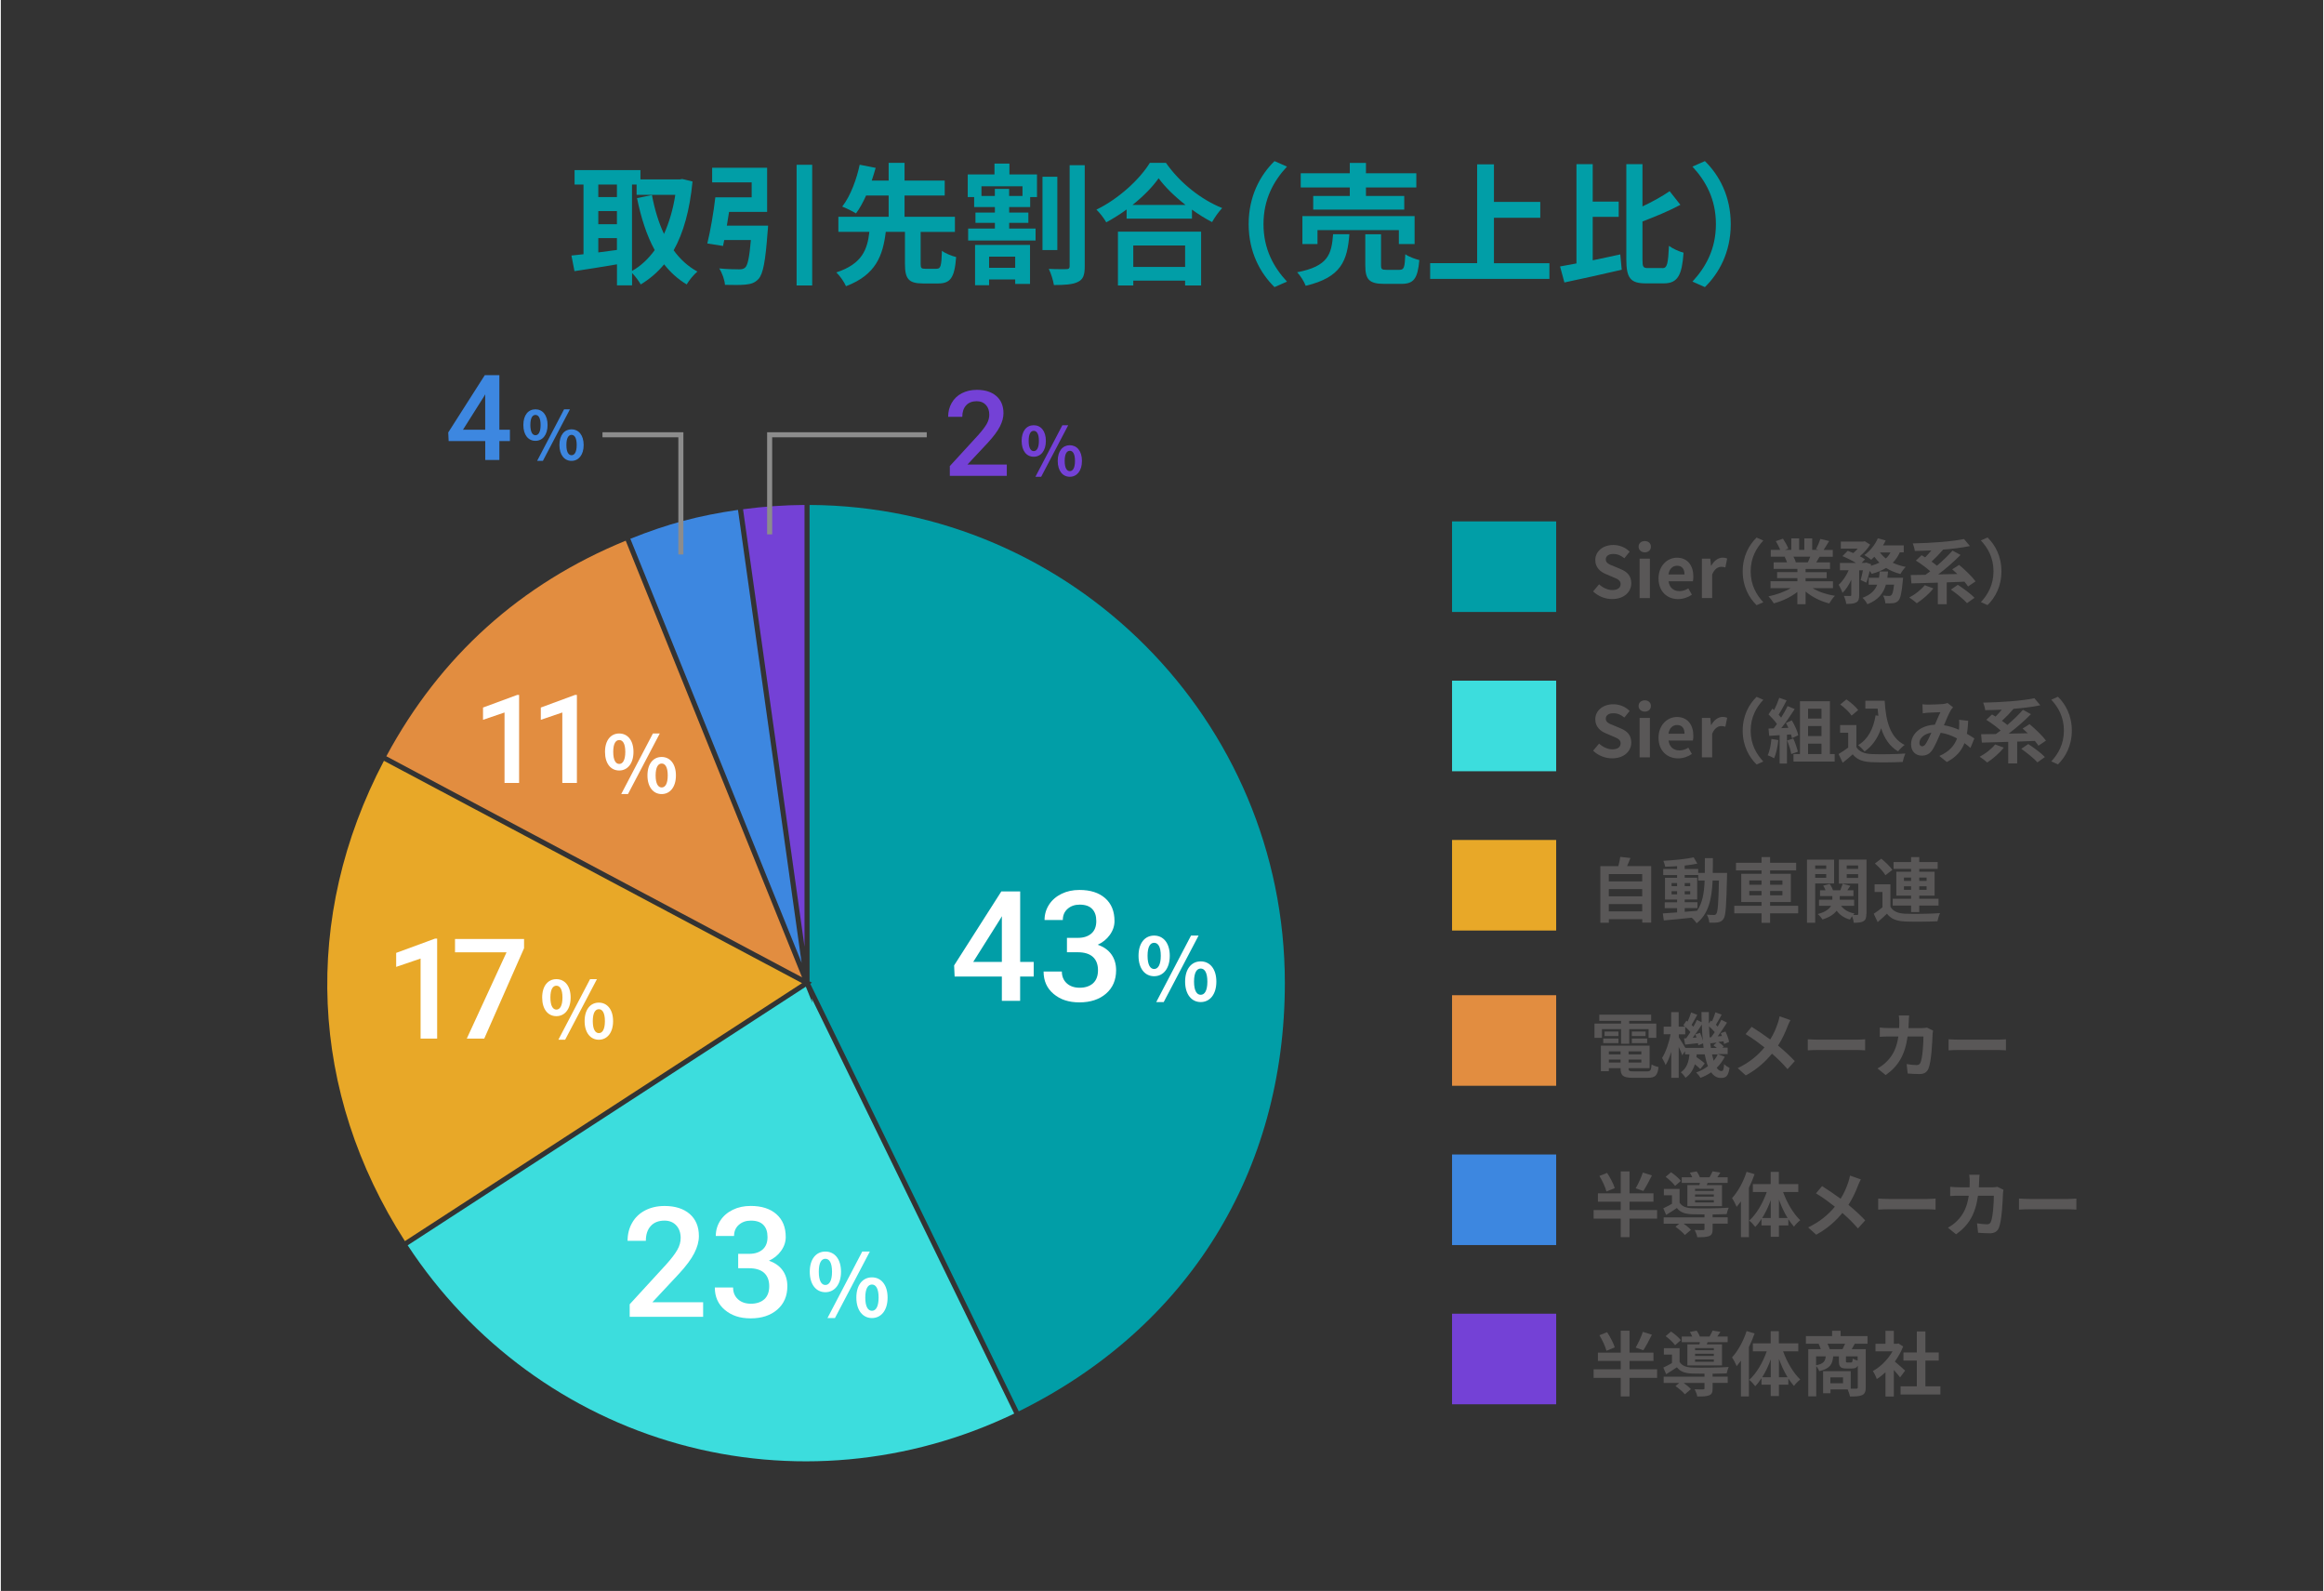 <?xml version="1.0" encoding="UTF-8"?><svg id="_イヤー_6" xmlns="http://www.w3.org/2000/svg" viewBox="0 0 460.14 315.13" width="460.47" height="315.13"><rect x="0" y="0" width="460.14" height="315.13" fill="#333333" stroke="none"/><defs><style>.cls-1{fill:#019ea7;}.cls-2{fill:#e8a828;}.cls-3{fill:#fff;}.cls-4{fill:#7441d6;}.cls-5{fill:#e28d40;}.cls-6{fill:#3d87e0;}.cls-7{fill:#3cdddd;}.cls-8{fill:#595757;}.cls-9{fill:none;stroke:#8c8c8c;stroke-miterlimit:10;}</style></defs><g><path class="cls-4" d="M147.06,100.87l12.18,86.67V100.02c-3.92,.02-8.3,.33-12.18,.85Z"/><path class="cls-6" d="M154.7,162.44l-8.64-61.44c-7.88,1.14-13.94,2.76-21.33,5.72l33.94,84-3.97-28.28Z"/><path class="cls-5" d="M123.81,107.1c-20.82,8.53-36.77,22.89-47.43,42.7l28.81,15.32,53.57,28.48-7.48-18.52-27.47-67.98Z"/><path class="cls-2" d="M75.91,150.69c-16.31,31.03-14.8,65.66,4.15,95.15l11.26-7.31,67.43-43.79-65.44-34.79-17.4-9.25Z"/><path class="cls-7" d="M160.8,198.65l-1.3-3.21-78.89,51.23c12.67,19.3,31.76,33.27,53.79,39.38,22.04,6.11,45.59,3.96,66.39-6.05l-18.48-37.88-21.64-44.37,.13,.91Z"/><path class="cls-1" d="M160.38,194.87l15.66,32.1,25.65,52.59c33.51-16.54,52.72-47.44,52.72-84.87,0-52.04-42.2-94.4-94.17-94.67v94.37l.48,.26-.34,.22Z"/></g><g><path class="cls-1" d="M137.05,35.96c-.55,5.67-1.79,10.14-3.74,13.62,1.27,1.74,2.83,3.2,4.71,4.21-.7,.57-1.66,1.74-2.13,2.55-1.77-1.07-3.22-2.39-4.47-3.98-1.33,1.61-2.86,2.91-4.63,3.98-.39-.68-1.09-1.64-1.72-2.26v2.44h-2.99v-4.16c-2.99,.52-6.03,.99-8.42,1.35l-.6-3.09c.7-.08,1.51-.16,2.39-.26v-13.81h-1.77v-2.86h13.05v1.85h7.77l.52-.08,2.03,.49Zm-18.67,.6v2.47h3.69v-2.47h-3.69Zm0,7.85h3.69v-2.6h-3.69v2.6Zm0,5.59c1.2-.16,2.44-.34,3.69-.49v-2.34h-3.69v2.83Zm6.68,3.67c1.72-.96,3.22-2.37,4.5-4.13-1.59-2.89-2.7-6.37-3.51-10.3l2.96-.6c.52,2.78,1.3,5.41,2.39,7.7,1.01-2.24,1.79-4.84,2.24-7.75h-7.67v-2.03h-.91v17.11Z"/><path class="cls-1" d="M152.02,44.7s-.03,.86-.1,1.27c-.42,5.75-.88,8.27-1.79,9.28-.73,.78-1.46,1.01-2.57,1.12-.91,.1-2.5,.1-4.08,.05-.08-.99-.55-2.34-1.14-3.25,1.56,.16,3.22,.18,3.93,.18,.52,0,.83-.05,1.17-.31,.55-.44,.88-2.08,1.17-5.49h-5.28c-.08,.42-.16,.81-.23,1.17l-3.12-.49c.6-2.44,1.25-6.16,1.59-9.15h7.2v-2.96h-7.83v-2.89h10.89v8.74h-7.54c-.13,.91-.29,1.85-.44,2.73h8.19Zm8.74-12.06v23.9h-3.09v-23.9h3.09Z"/><path class="cls-1" d="M185.43,53.23c.78,0,.94-.49,1.04-3.56,.62,.52,1.98,1.04,2.81,1.25-.31,4.11-1.14,5.23-3.56,5.23h-2.99c-2.91,0-3.59-.96-3.59-3.9v-6.32h-3.8c-.57,4.63-1.9,8.5-7.88,10.76-.36-.83-1.22-2.08-1.92-2.73,5.17-1.69,6.16-4.6,6.55-8.03h-6.14v-2.99h9.96v-4.21h-4.47c-.6,1.33-1.27,2.57-2,3.54-.7-.44-2-1.07-2.73-1.35,1.69-2.13,2.91-5.64,3.46-8.29l3.17,.62c-.23,.81-.49,1.64-.78,2.52h3.35v-3.51h3.15v3.51h7.96v2.96h-7.96v4.21h9.98v2.99h-6.79v6.32c0,.86,.13,.99,.94,.99h2.24Z"/><path class="cls-1" d="M199.84,34.56h5.46v4.47h-1.35v1.98h-4.16v1.09h3.8v2.05h-3.8v1.12h5.23v2.37h-13.36v-2.37h5.3v-1.12h-3.85v-2.05h3.85v-1.09h-4.11v-1.98h-1.27v-4.47h5.3v-2.16h2.96v2.16Zm-6.81,13.96h10.89v7.72h-2.94v-.88h-5.17v1.14h-2.78v-7.98Zm9.41-11.62h-8.14v1.92h2.65v-1.4h2.83v1.4h2.65v-1.92Zm-6.63,13.94v2.21h5.17v-2.21h-5.17Zm13.52-1.3h-2.94v-14.53h2.94v14.53Zm5.43-16.82v20.05c0,1.72-.31,2.57-1.35,3.07-1.01,.52-2.63,.62-4.76,.62-.13-.88-.57-2.31-1.01-3.2,1.51,.08,2.99,.05,3.51,.05,.44,0,.62-.16,.62-.57v-20.02h2.99Z"/><path class="cls-1" d="M230.86,32.27c2.78,3.98,6.99,7.28,11.13,8.94-.75,.81-1.46,1.82-2,2.78-1.33-.68-2.68-1.53-3.98-2.47v1.79h-12.95v-1.82c-1.27,.94-2.65,1.79-4.03,2.55-.42-.75-1.27-1.87-1.95-2.52,4.47-2.16,8.63-6.08,10.58-9.26h3.2Zm-9.52,13.62h16.48v10.66h-3.17v-.96h-10.27v.96h-3.04v-10.66Zm13.39-5.3c-2.16-1.69-4.08-3.56-5.33-5.28-1.22,1.74-3.04,3.59-5.17,5.28h10.5Zm-10.35,8.04v4.24h10.27v-4.24h-10.27Z"/><path class="cls-1" d="M247.24,44.39c0-5.56,2.31-9.72,5.12-12.48l2.47,1.09c-2.6,2.81-4.65,6.4-4.65,11.39s2.05,8.58,4.65,11.39l-2.47,1.09c-2.81-2.76-5.12-6.92-5.12-12.48Z"/><path class="cls-1" d="M267.2,46.39c-.42,5.23-1.56,8.53-8.66,10.22-.29-.81-1.07-2.03-1.69-2.68,6.16-1.2,6.81-3.54,7.12-7.54h3.22Zm.08-9.26h-9.72v-2.81h9.72v-2.05h3.2v2.05h9.98v2.81h-9.98v1.69h7.59v2.7h-18.04v-2.7h7.25v-1.69Zm9.72,11.21v-2.76h-16.12v2.76h-2.99v-5.54h22.23v5.54h-3.12Zm.16,5.1c.86,0,1.01-.44,1.12-3.09,.62,.49,1.95,.96,2.78,1.17-.34,3.74-1.14,4.71-3.59,4.71h-3.35c-3.02,0-3.77-.88-3.77-3.67v-6.16h3.12v6.11c0,.83,.16,.94,1.09,.94h2.6Z"/><path class="cls-1" d="M306.83,52.13v3.12h-23.63v-3.12h9.31v-19.58h3.33v7.44h9.18v3.15h-9.18v9h11Z"/><path class="cls-1" d="M315.41,51.56c1.79-.36,3.67-.78,5.46-1.17l.29,3.04c-3.93,.91-8.16,1.85-11.36,2.52l-.86-3.17c.96-.16,2.05-.36,3.25-.6v-19.66h3.22v7.41h5.15v3.02h-5.15v8.61Zm13.81,1.56c.96,0,1.12-.88,1.3-4.42,.73,.55,2.03,1.14,2.89,1.35-.31,4.39-1.12,6.08-3.9,6.08h-3.59c-3.02,0-3.85-1.04-3.85-4.73v-18.88h3.2v8.37c2-.94,3.95-2.03,5.38-3.02l2.13,2.7c-2.26,1.22-4.99,2.34-7.51,3.3v7.54c0,1.48,.13,1.69,1.12,1.69h2.83Z"/><path class="cls-1" d="M342.76,44.39c0,5.56-2.31,9.72-5.12,12.48l-2.47-1.09c2.6-2.81,4.65-6.4,4.65-11.39s-2.05-8.58-4.65-11.39l2.47-1.09c2.81,2.76,5.12,6.92,5.12,12.48Z"/></g><g><path class="cls-3" d="M201.96,190.53h2.69v2.9h-2.69v4.82h-3.62v-4.82h-9.36l-.1-2.2,9.35-14.65h3.74v13.95Zm-9.29,0h5.67v-9.05l-.27,.48-5.4,8.57Z"/><path class="cls-3" d="M211.24,185.77h2.2c1.11,0,1.99-.3,2.64-.86,.65-.57,.97-1.38,.97-2.46s-.27-1.83-.81-2.4c-.54-.57-1.37-.86-2.48-.86-.97,0-1.77,.28-2.4,.84s-.94,1.29-.94,2.2h-3.62c0-1.11,.3-2.12,.89-3.04,.59-.91,1.41-1.62,2.47-2.14s2.24-.77,3.55-.77c2.16,0,3.86,.54,5.1,1.63,1.24,1.09,1.85,2.6,1.85,4.53,0,.97-.31,1.89-.93,2.75-.62,.86-1.42,1.5-2.4,1.94,1.19,.41,2.1,1.05,2.72,1.92,.62,.87,.93,1.92,.93,3.13,0,1.94-.67,3.49-2,4.64-1.33,1.15-3.09,1.73-5.26,1.73s-3.79-.56-5.12-1.67c-1.33-1.11-1.99-2.59-1.99-4.44h3.62c0,.95,.32,1.73,.96,2.32,.64,.59,1.5,.89,2.58,.89s2-.3,2.65-.89c.65-.6,.97-1.46,.97-2.59s-.34-2.02-1.01-2.63-1.68-.92-3.01-.92h-2.13v-2.86Z"/></g><path class="cls-3" d="M225.42,189.32c0-2.54,1.27-4,3.09-4s3.1,1.46,3.1,4-1.29,4.05-3.1,4.05-3.09-1.49-3.09-4.05Zm4.41,0c0-1.87-.58-2.57-1.32-2.57s-1.3,.7-1.3,2.57,.57,2.62,1.3,2.62,1.32-.75,1.32-2.62Zm6-4h1.49l-6.91,13.17h-1.48l6.89-13.17Zm-1.18,9.12c0-2.56,1.29-4.01,3.09-4.01s3.1,1.46,3.1,4.01-1.3,4.05-3.1,4.05-3.09-1.51-3.09-4.05Zm4.41,0c0-1.87-.58-2.59-1.32-2.59s-1.32,.72-1.32,2.59,.58,2.61,1.32,2.61,1.32-.74,1.32-2.61Z"/><path class="cls-4" d="M199.32,94.25h-11.29v-1.93l5.59-6.1c.81-.9,1.38-1.65,1.72-2.25,.34-.6,.51-1.21,.51-1.82,0-.8-.22-1.45-.67-1.94-.45-.49-1.05-.74-1.82-.74-.91,0-1.61,.28-2.11,.83-.5,.55-.75,1.31-.75,2.27h-2.8c0-1.02,.23-1.94,.7-2.76,.47-.82,1.13-1.46,2-1.91,.87-.45,1.86-.68,2.99-.68,1.63,0,2.92,.41,3.86,1.23,.94,.82,1.41,1.95,1.41,3.4,0,.84-.24,1.72-.71,2.64s-1.25,1.96-2.32,3.13l-4.11,4.4h7.8v2.24Z"/><path class="cls-4" d="M202.26,87.33c0-1.97,.98-3.1,2.39-3.1s2.41,1.13,2.41,3.1-1,3.14-2.41,3.14-2.39-1.16-2.39-3.14Zm3.42,0c0-1.45-.45-1.99-1.02-1.99s-1.01,.54-1.01,1.99,.44,2.03,1.01,2.03,1.02-.58,1.02-2.03Zm4.65-3.1h1.16l-5.36,10.21h-1.14l5.34-10.21Zm-.92,7.07c0-1.98,1-3.11,2.39-3.11s2.41,1.13,2.41,3.11-1.01,3.14-2.41,3.14-2.39-1.17-2.39-3.14Zm3.42,0c0-1.45-.45-2.01-1.02-2.01s-1.02,.56-1.02,2.01,.45,2.02,1.02,2.02,1.02-.57,1.02-2.02Z"/><g><path class="cls-8" d="M315.48,117.16l1.19-1.42c.74,.68,1.71,1.14,2.62,1.14,1.07,0,1.65-.46,1.65-1.19,0-.77-.63-1-1.55-1.39l-1.38-.59c-1.05-.43-2.09-1.27-2.09-2.78,0-1.69,1.48-2.98,3.57-2.98,1.2,0,2.4,.47,3.24,1.33l-1.05,1.3c-.66-.54-1.34-.85-2.19-.85-.91,0-1.49,.4-1.49,1.09,0,.74,.74,1,1.62,1.35l1.35,.57c1.26,.52,2.08,1.31,2.08,2.8,0,1.69-1.41,3.12-3.79,3.12-1.38,0-2.76-.54-3.77-1.51Z"/><path class="cls-8" d="M324.5,108.29c0-.67,.52-1.12,1.23-1.12s1.21,.45,1.21,1.12-.52,1.12-1.21,1.12-1.23-.47-1.23-1.12Zm.2,2.37h2.04v7.81h-2.04v-7.81Z"/><path class="cls-8" d="M328.45,114.58c0-2.54,1.77-4.11,3.64-4.11,2.15,0,3.26,1.58,3.26,3.74,0,.38-.04,.75-.1,.93h-4.81c.17,1.28,1,1.95,2.16,1.95,.64,0,1.2-.2,1.76-.54l.7,1.25c-.77,.53-1.76,.87-2.73,.87-2.18,0-3.88-1.52-3.88-4.09Zm5.15-.79c0-1.06-.47-1.73-1.48-1.73-.82,0-1.55,.58-1.7,1.73h3.18Z"/><path class="cls-8" d="M337.04,110.66h1.67l.14,1.38h.06c.57-1.02,1.41-1.58,2.22-1.58,.43,0,.68,.07,.92,.17l-.36,1.77c-.26-.08-.49-.13-.81-.13-.61,0-1.35,.4-1.8,1.53v4.66h-2.04v-7.81Z"/><path class="cls-8" d="M345.13,113.17c0-2.98,1.24-5.22,2.75-6.69l1.33,.59c-1.4,1.51-2.5,3.43-2.5,6.11s1.1,4.6,2.5,6.11l-1.33,.59c-1.51-1.48-2.75-3.71-2.75-6.69Z"/><path class="cls-8" d="M358.98,116.5c1.18,.73,2.8,1.27,4.42,1.52-.38,.36-.87,1.06-1.12,1.51-1.71-.43-3.4-1.27-4.69-2.36v2.51h-1.63v-2.43c-1.3,1.02-3.01,1.83-4.67,2.26-.24-.4-.71-1.05-1.06-1.38,1.56-.32,3.21-.91,4.41-1.63h-4v-1.37h5.33v-.61h-4.02v-1.2h4.02v-.63h-4.71v-1.3h2.65c-.11-.35-.29-.77-.47-1.09l.17-.03h-2.92v-1.35h1.87c-.2-.53-.56-1.2-.87-1.73l1.42-.49c.4,.6,.87,1.42,1.06,1.97l-.68,.25h1.27v-2.27h1.55v2.27h1.03v-2.27h1.56v2.27h1.24l-.5-.15c.33-.57,.68-1.41,.88-2.02l1.74,.42c-.39,.64-.77,1.27-1.09,1.76h1.81v1.35h-2.62c-.22,.4-.45,.78-.66,1.12h2.73v1.3h-4.84v.63h4.18v1.2h-4.18v.61h5.42v1.37h-4.04Zm-3.79-6.22c.2,.36,.38,.77,.47,1.07l-.24,.04h2.61c.17-.33,.33-.74,.49-1.12h-3.33Z"/><path class="cls-8" d="M376.25,109.43c-.36,.79-.82,1.46-1.39,2.04,.77,.36,1.63,.64,2.57,.82-.36,.33-.82,.99-1.05,1.41-1.06-.27-2.01-.68-2.84-1.2-.82,.5-1.79,.88-2.85,1.17-.08-.15-.22-.36-.39-.59-.2,.87-.43,1.7-.68,2.33l-1.12-.52c.15-.52,.32-1.21,.45-1.92h-.74v4.91c0,.75-.11,1.2-.6,1.45-.47,.27-1.1,.29-1.97,.29-.04-.46-.26-1.13-.47-1.58,.52,.01,1.07,.01,1.25,.01,.17-.01,.22-.04,.22-.21v-2.99c-.49,1.03-1.07,1.97-1.74,2.58-.14-.47-.5-1.16-.75-1.6,.77-.68,1.49-1.77,1.98-2.87h-1.74v-1.45h3.19c-.78-.47-1.83-1-2.69-1.35l1.05-1.06c.33,.13,.73,.28,1.1,.45,.31-.26,.61-.57,.88-.88h-3.35v-1.4h4.5l.25-.06,1.06,.67c-.47,.78-1.25,1.63-2.04,2.3,.4,.21,.75,.42,1.02,.61l-.68,.71h.67l.22-.07,1,.33-.06,.32c.61-.17,1.2-.38,1.7-.64-.36-.35-.7-.74-.99-1.16-.21,.22-.42,.42-.63,.6-.32-.27-.96-.71-1.35-.93,1.09-.78,2.12-2.04,2.66-3.32l1.55,.42c-.15,.33-.32,.66-.52,.98h4.11v1.38h-.81Zm.66,4.99s-.03,.43-.06,.63c-.22,2.41-.47,3.49-.88,3.93-.31,.32-.6,.43-1.02,.49-.35,.04-.92,.06-1.56,.03-.01-.46-.2-1.12-.45-1.53,.5,.06,.98,.07,1.2,.07,.2,0,.31-.03,.45-.15,.2-.18,.38-.78,.53-2.08h-1.62c-.47,1.66-1.46,3.01-3.67,3.88-.18-.39-.61-.98-.96-1.28,1.67-.61,2.48-1.51,2.91-2.59h-1.69v-1.38h2.04c.07-.4,.11-.81,.14-1.24h1.66c-.04,.42-.08,.84-.14,1.24h3.11Zm-4.58-4.99c.31,.43,.7,.84,1.16,1.19,.38-.33,.68-.74,.92-1.19h-2.08Z"/><path class="cls-8" d="M382.91,116.55c-.86,1.1-2.2,2.25-3.29,2.94-.35-.32-1.07-.88-1.49-1.14,1.13-.58,2.34-1.53,3.07-2.43l1.71,.63Zm6.89-.35c-.18-.29-.45-.63-.74-.98-1.17,.04-2.34,.1-3.5,.14v4.32h-1.77v-4.27c-1.95,.07-3.78,.11-5.23,.15l-.14-1.66c.85-.01,1.84-.03,2.92-.04,.31-.21,.63-.45,.95-.7-.77-.7-1.9-1.53-2.85-2.12l1.14-1.06c.22,.13,.46,.26,.7,.42,.42-.42,.85-.89,1.23-1.37-1.12,.06-2.23,.08-3.28,.1-.04-.43-.24-1.1-.4-1.49,3.6-.07,7.67-.36,10.15-.87l1.17,1.39c-1.56,.33-3.44,.56-5.38,.71l.04,.03c-.7,.82-1.52,1.67-2.26,2.34,.39,.28,.77,.56,1.07,.82,1.14-.98,2.26-2.05,3.08-3l1.59,.86c-1.3,1.34-2.92,2.72-4.42,3.86,1.23-.01,2.51-.04,3.79-.08-.35-.33-.7-.66-1.02-.93l1.37-.87c1.13,.93,2.58,2.32,3.26,3.26l-1.48,1Zm-2.05-.36c1.1,.71,2.58,1.8,3.31,2.57l-1.49,1.06c-.64-.75-2.08-1.9-3.19-2.68l1.38-.95Z"/><path class="cls-8" d="M396.39,113.17c0,2.98-1.24,5.22-2.75,6.69l-1.32-.59c1.39-1.51,2.5-3.43,2.5-6.11s-1.1-4.6-2.5-6.11l1.32-.59c1.51,1.48,2.75,3.71,2.75,6.69Z"/></g><path class="cls-6" d="M98.78,85.12h2.09v2.25h-2.09v3.74h-2.8v-3.74h-7.25l-.08-1.71,7.24-11.35h2.89v10.81Zm-7.2,0h4.39v-7.01l-.21,.37-4.19,6.64Z"/><path class="cls-6" d="M103.53,84.18c0-1.97,.98-3.1,2.39-3.1s2.41,1.13,2.41,3.1-1,3.14-2.41,3.14-2.39-1.16-2.39-3.14Zm3.42,0c0-1.45-.45-1.99-1.02-1.99s-1.01,.54-1.01,1.99,.44,2.03,1.01,2.03,1.02-.58,1.02-2.03Zm4.65-3.1h1.16l-5.36,10.21h-1.14l5.34-10.21Zm-.92,7.07c0-1.98,1-3.11,2.39-3.11s2.41,1.13,2.41,3.11-1.01,3.14-2.41,3.14-2.39-1.17-2.39-3.14Zm3.42,0c0-1.45-.45-2.01-1.02-2.01s-1.02,.56-1.02,2.01,.45,2.02,1.02,2.02,1.02-.57,1.02-2.02Z"/><g><path class="cls-3" d="M102.69,155.09h-2.89v-13.96l-4.26,1.45v-2.43l6.78-2.5h.37v17.44Z"/><path class="cls-3" d="M114.14,155.09h-2.89v-13.96l-4.26,1.45v-2.43l6.78-2.5h.37v17.44Z"/></g><path class="cls-3" d="M119.71,148.93c0-2.31,1.16-3.64,2.81-3.64s2.83,1.33,2.83,3.64-1.17,3.69-2.83,3.69-2.81-1.36-2.81-3.69Zm4.02,0c0-1.7-.53-2.34-1.2-2.34s-1.19,.64-1.19,2.34,.52,2.39,1.19,2.39,1.2-.69,1.2-2.39Zm5.47-3.64h1.36l-6.3,12h-1.34l6.28-12Zm-1.08,8.31c0-2.33,1.17-3.66,2.81-3.66s2.83,1.33,2.83,3.66-1.19,3.69-2.83,3.69-2.81-1.38-2.81-3.69Zm4.02,0c0-1.7-.53-2.36-1.2-2.36s-1.2,.66-1.2,2.36,.53,2.38,1.2,2.38,1.2-.67,1.2-2.38Z"/><g><path class="cls-3" d="M86.45,205.73h-3.28v-15.86l-4.84,1.65v-2.77l7.7-2.83h.42v19.81Z"/><path class="cls-3" d="M103.67,187.82l-7.89,17.91h-3.46l7.88-17.1h-10.21v-2.64h13.68v1.83Z"/></g><path class="cls-3" d="M107.26,197.59c0-2.31,1.16-3.64,2.81-3.64s2.83,1.33,2.83,3.64-1.17,3.69-2.83,3.69-2.81-1.36-2.81-3.69Zm4.02,0c0-1.7-.53-2.34-1.2-2.34s-1.19,.64-1.19,2.34,.52,2.39,1.19,2.39,1.2-.69,1.2-2.39Zm5.47-3.64h1.36l-6.3,12h-1.34l6.28-12Zm-1.08,8.31c0-2.33,1.17-3.66,2.81-3.66s2.83,1.33,2.83,3.66-1.19,3.69-2.83,3.69-2.81-1.38-2.81-3.69Zm4.02,0c0-1.7-.53-2.36-1.2-2.36s-1.2,.66-1.2,2.36,.53,2.38,1.2,2.38,1.2-.67,1.2-2.38Z"/><g><path class="cls-3" d="M139.17,260.84h-14.57v-2.49l7.22-7.87c1.04-1.16,1.78-2.13,2.22-2.91,.44-.78,.66-1.56,.66-2.34,0-1.03-.29-1.87-.87-2.5-.58-.63-1.36-.95-2.34-.95-1.17,0-2.08,.36-2.72,1.07-.65,.71-.97,1.69-.97,2.93h-3.62c0-1.32,.3-2.51,.9-3.56,.6-1.06,1.46-1.88,2.57-2.46,1.12-.58,2.4-.88,3.86-.88,2.1,0,3.76,.53,4.98,1.58,1.21,1.06,1.82,2.52,1.82,4.38,0,1.08-.31,2.21-.92,3.4-.61,1.19-1.61,2.53-3,4.04l-5.3,5.67h10.06v2.89Z"/><path class="cls-3" d="M146.1,248.36h2.2c1.11,0,1.99-.3,2.64-.86,.65-.57,.97-1.38,.97-2.46s-.27-1.83-.81-2.4c-.54-.57-1.37-.86-2.48-.86-.97,0-1.77,.28-2.4,.84s-.94,1.29-.94,2.2h-3.62c0-1.11,.3-2.12,.89-3.04,.59-.91,1.41-1.62,2.47-2.14s2.24-.77,3.55-.77c2.16,0,3.86,.54,5.1,1.63,1.24,1.09,1.85,2.6,1.85,4.53,0,.97-.31,1.89-.93,2.75-.62,.86-1.42,1.5-2.4,1.94,1.19,.41,2.1,1.05,2.72,1.92,.62,.87,.93,1.92,.93,3.13,0,1.94-.67,3.49-2,4.64-1.33,1.15-3.09,1.73-5.26,1.73s-3.79-.56-5.12-1.67c-1.33-1.11-1.99-2.59-1.99-4.44h3.62c0,.95,.32,1.73,.96,2.32,.64,.59,1.5,.89,2.58,.89s2-.3,2.65-.89c.65-.6,.97-1.46,.97-2.59s-.34-2.02-1.01-2.63-1.68-.92-3.01-.92h-2.13v-2.86Z"/></g><path class="cls-3" d="M160.28,251.91c0-2.54,1.27-4,3.09-4s3.1,1.46,3.1,4-1.29,4.05-3.1,4.05-3.09-1.49-3.09-4.05Zm4.41,0c0-1.87-.58-2.57-1.32-2.57s-1.3,.7-1.3,2.57,.57,2.62,1.3,2.62,1.32-.75,1.32-2.62Zm6-4h1.49l-6.91,13.17h-1.48l6.89-13.17Zm-1.18,9.12c0-2.56,1.29-4.01,3.09-4.01s3.1,1.46,3.1,4.01-1.3,4.05-3.1,4.05-3.09-1.51-3.09-4.05Zm4.41,0c0-1.87-.58-2.59-1.32-2.59s-1.32,.72-1.32,2.59,.58,2.61,1.32,2.61,1.32-.74,1.32-2.61Z"/><polyline class="cls-9" points="183.46 86.12 152.33 86.12 152.33 105.85"/><polyline class="cls-9" points="119.21 86.12 134.74 86.12 134.74 109.83"/><rect class="cls-1" x="287.54" y="103.28" width="20.63" height="17.94"/><g><path class="cls-8" d="M315.48,148.71l1.19-1.42c.74,.68,1.71,1.14,2.62,1.14,1.07,0,1.65-.46,1.65-1.19,0-.77-.63-1-1.55-1.39l-1.38-.59c-1.05-.43-2.09-1.27-2.09-2.78,0-1.69,1.48-2.98,3.57-2.98,1.2,0,2.4,.47,3.24,1.33l-1.05,1.3c-.66-.54-1.34-.85-2.19-.85-.91,0-1.49,.4-1.49,1.09,0,.74,.74,1,1.62,1.35l1.35,.57c1.26,.52,2.08,1.31,2.08,2.8,0,1.69-1.41,3.12-3.79,3.12-1.38,0-2.76-.54-3.77-1.51Z"/><path class="cls-8" d="M324.5,139.84c0-.67,.52-1.12,1.23-1.12s1.21,.45,1.21,1.12-.52,1.12-1.21,1.12-1.23-.47-1.23-1.12Zm.2,2.37h2.04v7.81h-2.04v-7.81Z"/><path class="cls-8" d="M328.45,146.13c0-2.54,1.77-4.11,3.64-4.11,2.15,0,3.26,1.58,3.26,3.74,0,.38-.04,.75-.1,.93h-4.81c.17,1.28,1,1.95,2.16,1.95,.64,0,1.2-.2,1.76-.54l.7,1.25c-.77,.53-1.76,.87-2.73,.87-2.18,0-3.88-1.52-3.88-4.09Zm5.15-.79c0-1.06-.47-1.73-1.48-1.73-.82,0-1.55,.58-1.7,1.73h3.18Z"/><path class="cls-8" d="M337.04,142.21h1.67l.14,1.38h.06c.57-1.02,1.41-1.58,2.22-1.58,.43,0,.68,.07,.92,.17l-.36,1.77c-.26-.08-.49-.13-.81-.13-.61,0-1.35,.4-1.8,1.53v4.66h-2.04v-7.81Z"/><path class="cls-8" d="M345.13,144.72c0-2.98,1.24-5.22,2.75-6.69l1.33,.59c-1.4,1.51-2.5,3.43-2.5,6.11s1.1,4.6,2.5,6.11l-1.33,.59c-1.51-1.48-2.75-3.71-2.75-6.69Z"/><path class="cls-8" d="M352.19,146.6c-.14,1.31-.43,2.71-.84,3.6-.29-.18-.91-.47-1.27-.6,.4-.82,.63-2.06,.74-3.24l1.37,.24Zm1.71-1.09v5.73h-1.46v-5.62l-2.06,.14-.14-1.45,1.03-.04c.21-.26,.43-.56,.64-.86-.4-.6-1.09-1.35-1.67-1.91l.78-1.14c.11,.1,.22,.2,.33,.29,.39-.77,.78-1.7,1.02-2.43l1.46,.52c-.5,.96-1.07,2.04-1.58,2.82,.18,.2,.35,.4,.49,.59,.5-.78,.95-1.59,1.28-2.29l1.41,.59c-.78,1.23-1.76,2.65-2.66,3.78l1.41-.06c-.15-.33-.32-.67-.49-.96l1.17-.52c.56,.93,1.12,2.15,1.28,2.94l-1.25,.59c-.04-.22-.11-.47-.2-.75l-.79,.06Zm1.25,.77c.38,.82,.74,1.91,.91,2.62l-1.31,.46c-.11-.71-.47-1.84-.82-2.69l1.23-.39Zm8.2,3.08v1.49h-8.16v-1.49h1.28v-10.46h5.94v10.46h.93Zm-5.27-8.97v1.94h2.66v-1.94h-2.66Zm2.66,3.42h-2.66v1.99h2.66v-1.99Zm-2.66,5.55h2.66v-2.06h-2.66v2.06Z"/><path class="cls-8" d="M367.66,148c.57,.93,1.62,1.31,3.07,1.37,1.63,.07,4.77,.03,6.62-.11-.18,.39-.43,1.2-.52,1.67-1.67,.08-4.48,.11-6.14,.04-1.72-.07-2.86-.46-3.77-1.55-.61,.54-1.23,1.09-1.98,1.67l-.81-1.73c.59-.35,1.28-.81,1.9-1.28v-2.94h-1.6v-1.52h3.22v4.38Zm-.96-6.26c-.43-.67-1.42-1.59-2.25-2.2l1.23-1c.84,.59,1.86,1.45,2.33,2.11l-1.31,1.1Zm5.31,.03c-.06-.46-.11-.93-.15-1.41h-2.43v-1.56h3.83c.21,3.95,1.05,7.31,3.95,8.76-.39,.28-.99,.87-1.3,1.27-1.72-1.02-2.73-2.62-3.35-4.57-.7,1.99-1.76,3.53-3.28,4.59-.25-.32-.89-.96-1.28-1.25,1.95-1.16,3.03-3.24,3.46-5.9l.54,.08Z"/><path class="cls-8" d="M390.26,148.16c-.36-.32-.77-.66-1.19-.96-.61,1.56-1.66,2.78-3.5,3.74l-1.48-1.2c2.09-.89,3.05-2.22,3.51-3.47-.98-.53-2.06-.95-3.24-1.12-.52,1.19-1.12,2.55-1.6,3.32-.54,.84-1.2,1.21-2.15,1.21-1.21,0-2.12-.84-2.12-2.23,0-2.13,1.94-3.78,4.71-3.9,.39-.89,.78-1.83,1.1-2.48-.54,.01-1.73,.06-2.36,.1-.29,.01-.78,.07-1.13,.13l-.07-1.79c.36,.04,.84,.06,1.14,.06,.78,0,2.26-.06,2.9-.11,.33-.03,.7-.11,.93-.21l1.1,.86c-.2,.21-.35,.39-.46,.59-.36,.59-.86,1.79-1.35,2.96,1.07,.17,2.08,.5,2.97,.89,.01-.17,.03-.32,.04-.47,.03-.53,.04-1.06-.01-1.51l1.81,.21c-.06,.92-.12,1.79-.26,2.57,.57,.32,1.07,.66,1.48,.92l-.79,1.91Zm-7.75-3.03c-1.53,.24-2.37,1.17-2.37,2.04,0,.39,.24,.66,.52,.66s.47-.13,.72-.47c.35-.52,.74-1.37,1.13-2.22Z"/><path class="cls-8" d="M396.86,148.09c-.86,1.1-2.2,2.25-3.29,2.94-.35-.32-1.07-.88-1.49-1.14,1.13-.58,2.34-1.53,3.07-2.43l1.71,.63Zm6.89-.35c-.18-.29-.45-.63-.74-.98-1.17,.04-2.34,.1-3.5,.14v4.32h-1.77v-4.27c-1.95,.07-3.78,.11-5.23,.15l-.14-1.66c.85-.01,1.84-.03,2.92-.04,.31-.21,.63-.45,.95-.7-.77-.7-1.9-1.53-2.85-2.12l1.14-1.06c.22,.13,.46,.26,.7,.42,.42-.42,.85-.89,1.23-1.37-1.12,.06-2.23,.08-3.28,.1-.04-.43-.24-1.1-.4-1.49,3.6-.07,7.67-.36,10.15-.87l1.17,1.39c-1.56,.33-3.44,.56-5.38,.71l.04,.03c-.7,.82-1.52,1.67-2.26,2.34,.39,.28,.77,.56,1.07,.82,1.14-.98,2.26-2.05,3.08-3l1.59,.86c-1.3,1.34-2.92,2.72-4.42,3.86,1.23-.01,2.51-.04,3.79-.08-.35-.33-.7-.66-1.02-.93l1.37-.87c1.13,.93,2.58,2.32,3.26,3.26l-1.48,1Zm-2.05-.36c1.1,.71,2.58,1.8,3.31,2.57l-1.49,1.06c-.64-.75-2.08-1.9-3.19-2.68l1.38-.95Z"/><path class="cls-8" d="M410.34,144.72c0,2.98-1.24,5.22-2.75,6.69l-1.32-.59c1.39-1.51,2.5-3.43,2.5-6.11s-1.1-4.6-2.5-6.11l1.32-.59c1.51,1.48,2.75,3.71,2.75,6.69Z"/></g><rect class="cls-7" x="287.54" y="134.83" width="20.63" height="17.94"/><g><path class="cls-8" d="M317.22,205.58h-1.46v-2.83h5.26v-.53h-4.31v-1.23h10.28v1.23h-4.35v.53h5.37v2.83h-1.53v-1.73h-3.83v2.9h-1.62v-2.9h-3.79v1.73Zm8.94,6.64c.7,0,.82-.21,.92-1.39,.33,.24,.96,.45,1.38,.53-.2,1.67-.64,2.13-2.16,2.13h-2.93c-1.91,0-2.44-.41-2.44-1.87v-.04h-2.32v.61h-1.58v-5.06h9.65v4.45h-4.17v.04c0,.52,.15,.6,1,.6h2.64Zm-8.66-6.51h3.01v.91h-3.01v-.91Zm3.01-.49h-2.75v-.89h2.75v.89Zm-1.9,3.03v.61h2.32v-.61h-2.32Zm2.32,2.22v-.6h-2.32v.6h2.32Zm4.11-2.22h-2.52v.61h2.52v-.61Zm0,2.22v-.6h-2.52v.6h2.52Zm.84-6.14v.89h-2.72v-.89h2.72Zm-2.72,1.38h3.04v.91h-3.04v-.91Z"/><path class="cls-8" d="M341.56,209.35c-.41,.81-.93,1.53-1.58,2.16,.28,.42,.59,.64,.93,.64s.47-.27,.54-1.37c.31,.32,.75,.6,1.07,.75-.25,1.58-.64,1.99-1.73,1.99-.78,0-1.41-.4-1.91-1.12-.64,.45-1.35,.81-2.11,1.1-.18-.31-.58-.79-.86-1.06,.88-.32,1.66-.74,2.33-1.25-.26-.67-.47-1.45-.64-2.34h-1.58c-.01,.18-.04,.36-.07,.53,.61,.4,1.3,.91,1.66,1.28l-.89,1.1c-.24-.26-.64-.61-1.07-.95-.32,1.06-.87,1.99-1.86,2.68-.18-.33-.6-.85-.93-1.09,1.23-.82,1.58-2.15,1.72-3.56h-.87v-.63l-.56,.82c-.14-.42-.42-1.06-.7-1.67v6.14h-1.48v-5.15c-.32,1.02-.7,1.95-1.12,2.62-.15-.43-.47-1.03-.7-1.41,.72-1.1,1.38-3.04,1.7-4.7h-1.38v-1.51h1.49v-2.87h1.48v2.87h1.24c-.1-.1-.21-.18-.31-.27l.61-.91,.24,.18c.26-.59,.53-1.28,.68-1.8l1.23,.47c-.39,.67-.79,1.44-1.13,1.99,.12,.13,.25,.25,.35,.36,.28-.47,.52-.93,.71-1.35l.93,.46c-.01-.66-.03-1.33-.03-2.01h1.46c-.01,.78-.01,1.53,0,2.27l.4-.59,.22,.17c.26-.57,.53-1.27,.68-1.8l1.24,.47c-.39,.7-.8,1.45-1.14,1.99,.13,.13,.25,.25,.36,.36,.26-.46,.52-.93,.71-1.34l1.13,.56c-.56,.88-1.23,1.9-1.84,2.72l.84-.06c-.07-.2-.15-.39-.24-.57l.93-.33c.32,.66,.64,1.52,.72,2.06l-.99,.42c-.03-.15-.06-.35-.11-.54l-1.03,.14c.4,.26,.84,.61,1.06,.88l-.27,.24h1.06v1.28h-1.95l1.3,.49Zm-4.17-1.77c-.03-.29-.07-.6-.11-.91l-.95,.38c-.01-.13-.03-.27-.06-.42-.91,.1-1.77,.21-2.55,.29l-.22-1.23,.43-.03c.26-.36,.56-.78,.84-1.23-.27-.32-.66-.71-1.03-1.03v1.48h-1.27v.6c.29,.43,.96,1.51,1.3,2.09h3.63Zm-.7-2.98c.22,.47,.43,1.07,.54,1.56-.1-1.02-.17-2.09-.2-3.21-.56,.86-1.21,1.84-1.81,2.62l.75-.06c-.07-.22-.14-.43-.22-.63l.93-.29Zm2.2,.85c.22-.29,.46-.64,.7-1-.29-.36-.71-.78-1.12-1.13,.01,.75,.06,1.46,.11,2.16l.31-.03Zm1.12,2.13c-.21-.18-.45-.36-.67-.52l.63-.54c-.43,.04-.84,.1-1.23,.14l-.08-.39c.04,.46,.1,.89,.17,1.31h1.19Zm-.96,1.28c.1,.46,.21,.89,.32,1.27,.32-.39,.6-.81,.81-1.27h-1.13Z"/><path class="cls-8" d="M354.58,202.08c-.18,.31-.45,.92-.57,1.24-.42,1.12-1.05,2.51-1.88,3.79,1.23,1,2.38,2.08,3.32,3.07l-1.44,1.6c-.98-1.14-1.97-2.11-3.08-3.07-1.23,1.48-2.83,3.03-5.19,4.31l-1.6-1.44c2.27-1.1,3.93-2.45,5.3-4.11-.99-.78-2.32-1.79-3.74-2.64l1.2-1.44c1.12,.7,2.55,1.67,3.68,2.51,.71-1.12,1.16-2.22,1.53-3.31,.12-.35,.26-.92,.33-1.28l2.13,.75Z"/><path class="cls-8" d="M358.02,205.86c.5,.04,1.52,.08,2.25,.08h7.49c.64,0,1.27-.06,1.63-.08v2.19c-.33-.01-1.05-.07-1.63-.07h-7.49c-.79,0-1.73,.03-2.25,.07v-2.19Z"/><path class="cls-8" d="M382.85,204.12c-.04,.24-.1,.58-.1,.74-.06,1.51-.22,5.4-.82,6.82-.31,.71-.84,1.07-1.8,1.07-.79,0-1.63-.06-2.31-.11l-.21-1.87c.68,.12,1.41,.2,1.95,.2,.45,0,.64-.15,.79-.49,.4-.88,.59-3.67,.59-5.17h-3.14c-.52,3.68-1.84,5.87-4.34,7.64l-1.62-1.31c.59-.32,1.27-.79,1.83-1.37,1.3-1.28,1.99-2.85,2.3-4.96h-1.84c-.47,0-1.24,0-1.84,.06v-1.83c.59,.06,1.31,.1,1.84,.1h2c.01-.39,.03-.79,.03-1.21,0-.31-.04-.95-.1-1.28h2.05c-.04,.32-.07,.91-.08,1.24-.01,.43-.03,.85-.06,1.26h2.62c.35,0,.71-.04,1.06-.1l1.2,.59Z"/><path class="cls-8" d="M385.92,205.86c.5,.04,1.52,.08,2.25,.08h7.49c.64,0,1.27-.06,1.63-.08v2.19c-.33-.01-1.05-.07-1.63-.07h-7.49c-.79,0-1.73,.03-2.25,.07v-2.19Z"/></g><rect class="cls-5" x="287.54" y="197.13" width="20.63" height="17.94"/><g><path class="cls-8" d="M328.17,241.38h-5.47v3.67h-1.74v-3.67h-5.37v-1.69h5.37v-1.66h-4.52v-1.65h4.52v-4.35h1.74v4.35h4.75v1.65h-4.75v1.66h5.47v1.69Zm-10.04-5.37c-.2-.82-.81-2.11-1.39-3.08l1.52-.6c.61,.92,1.27,2.18,1.52,3.01l-1.65,.67Zm9.01-3.18c-.56,1.12-1.19,2.3-1.7,3.08l-1.52-.53c.5-.84,1.1-2.13,1.42-3.12l1.8,.57Z"/><path class="cls-8" d="M339.17,241.13h2.99v1.25h-2.99v1.12c0,.74-.15,1.13-.71,1.35-.56,.21-1.3,.22-2.33,.22-.07-.45-.31-1.02-.52-1.44,.68,.04,1.45,.04,1.66,.03,.22,0,.29-.06,.29-.21v-1.07h-4.14c.56,.39,1.13,.87,1.45,1.23l-1.2,1.02c-.36-.46-1.2-1.17-1.86-1.63l.74-.61h-3.08v-1.25h8.09v-.59c-.93,0-1.8-.01-2.44-.03-1.41-.06-2.36-.36-3.03-1.24-.67,.46-1.35,.89-2.13,1.37l-.56-1.31c.52-.25,1.13-.56,1.71-.89v-1.69h-1.6v-1.26h3.11v2.71c.46,.77,1.3,1.07,2.48,1.12,1.69,.07,5.33,.03,7.25-.11-.14,.31-.33,.91-.4,1.27-.74,.03-1.74,.06-2.79,.07v.59Zm-7.43-6.22c-.36-.52-1.19-1.28-1.88-1.8l1.07-.91c.7,.47,1.55,1.19,1.94,1.71l-1.13,.99Zm4.81-.17c.03-.14,.07-.28,.1-.43h-3.6v-1.12h2.08c-.13-.31-.31-.64-.47-.91l1.35-.25c.24,.33,.5,.79,.64,1.16h1.91c.22-.38,.46-.84,.6-1.17l1.55,.24c-.21,.35-.42,.67-.61,.93h2.05v1.12h-3.97l-.18,.43h3.03v4.17h-6.86v-4.17h2.4Zm2.86,.74h-3.72v.42h3.72v-.42Zm0,1.12h-3.72v.43h3.72v-.43Zm0,1.13h-3.72v.45h3.72v-.45Z"/><path class="cls-8" d="M347.48,232.58c-.31,.89-.68,1.8-1.12,2.69v9.78h-1.58v-7.08c-.28,.38-.57,.75-.85,1.09-.15-.4-.61-1.31-.92-1.73,1.17-1.27,2.26-3.25,2.89-5.22l1.58,.47Zm5.65,3.53c.77,2.15,2.05,4.32,3.4,5.59-.38,.29-.95,.85-1.24,1.28-.39-.43-.75-.93-1.12-1.48v1.23h-1.87v2.25h-1.62v-2.25h-1.83v-1.28c-.39,.59-.79,1.13-1.24,1.58-.28-.39-.81-.98-1.19-1.25,1.41-1.26,2.71-3.46,3.47-5.66h-2.75v-1.58h3.53v-2.41h1.62v2.41h3.85v1.58h-3.03Zm-2.44,5.15v-3.54c-.46,1.28-1.05,2.51-1.7,3.54h1.7Zm3.33,0c-.66-1.07-1.24-2.33-1.71-3.64v3.64h1.71Z"/><path class="cls-8" d="M368.53,233.63c-.18,.31-.45,.92-.57,1.24-.42,1.12-1.05,2.51-1.88,3.79,1.23,1,2.38,2.08,3.32,3.07l-1.44,1.6c-.98-1.14-1.97-2.11-3.08-3.07-1.23,1.48-2.83,3.03-5.19,4.31l-1.6-1.44c2.27-1.1,3.93-2.45,5.3-4.11-.99-.78-2.32-1.79-3.74-2.64l1.2-1.44c1.12,.7,2.55,1.67,3.68,2.51,.71-1.12,1.16-2.22,1.53-3.31,.12-.35,.26-.92,.33-1.28l2.13,.75Z"/><path class="cls-8" d="M371.97,237.41c.5,.04,1.52,.08,2.25,.08h7.49c.64,0,1.27-.06,1.63-.08v2.19c-.33-.01-1.05-.07-1.63-.07h-7.49c-.79,0-1.73,.03-2.25,.07v-2.19Z"/><path class="cls-8" d="M396.8,235.66c-.04,.24-.1,.58-.1,.74-.06,1.51-.22,5.4-.82,6.82-.31,.71-.84,1.07-1.8,1.07-.79,0-1.63-.06-2.31-.11l-.21-1.87c.68,.12,1.41,.2,1.95,.2,.45,0,.64-.15,.79-.49,.4-.88,.59-3.67,.59-5.17h-3.14c-.52,3.68-1.84,5.87-4.34,7.64l-1.62-1.31c.59-.32,1.27-.79,1.83-1.37,1.3-1.28,1.99-2.85,2.3-4.96h-1.84c-.47,0-1.24,0-1.84,.06v-1.83c.59,.06,1.31,.1,1.84,.1h2c.01-.39,.03-.79,.03-1.21,0-.31-.04-.95-.1-1.28h2.05c-.04,.32-.07,.91-.08,1.24-.01,.43-.03,.85-.06,1.26h2.62c.35,0,.71-.04,1.06-.1l1.2,.59Z"/><path class="cls-8" d="M399.87,237.41c.5,.04,1.52,.08,2.25,.08h7.49c.64,0,1.27-.06,1.63-.08v2.19c-.33-.01-1.05-.07-1.63-.07h-7.49c-.79,0-1.73,.03-2.25,.07v-2.19Z"/></g><rect class="cls-6" x="287.54" y="228.68" width="20.63" height="17.94"/><g><path class="cls-8" d="M328.17,272.93h-5.47v3.67h-1.74v-3.67h-5.37v-1.69h5.37v-1.66h-4.52v-1.65h4.52v-4.35h1.74v4.35h4.75v1.65h-4.75v1.66h5.47v1.69Zm-10.04-5.37c-.2-.82-.81-2.11-1.39-3.08l1.52-.6c.61,.92,1.27,2.18,1.52,3.01l-1.65,.67Zm9.01-3.18c-.56,1.12-1.19,2.3-1.7,3.08l-1.52-.53c.5-.84,1.1-2.13,1.42-3.12l1.8,.57Z"/><path class="cls-8" d="M339.17,272.68h2.99v1.25h-2.99v1.12c0,.74-.15,1.13-.71,1.35-.56,.21-1.3,.22-2.33,.22-.07-.45-.31-1.02-.52-1.44,.68,.04,1.45,.04,1.66,.03,.22,0,.29-.06,.29-.21v-1.07h-4.14c.56,.39,1.13,.87,1.45,1.23l-1.2,1.02c-.36-.46-1.2-1.17-1.86-1.63l.74-.61h-3.08v-1.25h8.09v-.59c-.93,0-1.8-.01-2.44-.03-1.41-.06-2.36-.36-3.03-1.24-.67,.46-1.35,.89-2.13,1.37l-.56-1.31c.52-.25,1.13-.56,1.71-.89v-1.69h-1.6v-1.26h3.11v2.71c.46,.77,1.3,1.07,2.48,1.12,1.69,.07,5.33,.03,7.25-.11-.14,.31-.33,.91-.4,1.27-.74,.03-1.74,.06-2.79,.07v.59Zm-7.43-6.22c-.36-.52-1.19-1.28-1.88-1.8l1.07-.91c.7,.47,1.55,1.19,1.94,1.71l-1.13,.99Zm4.81-.17c.03-.14,.07-.28,.1-.43h-3.6v-1.12h2.08c-.13-.31-.31-.64-.47-.91l1.35-.25c.24,.33,.5,.79,.64,1.16h1.91c.22-.38,.46-.84,.6-1.17l1.55,.24c-.21,.35-.42,.67-.61,.93h2.05v1.12h-3.97l-.18,.43h3.03v4.17h-6.86v-4.17h2.4Zm2.86,.74h-3.72v.42h3.72v-.42Zm0,1.12h-3.72v.43h3.72v-.43Zm0,1.13h-3.72v.45h3.72v-.45Z"/><path class="cls-8" d="M347.48,264.13c-.31,.89-.68,1.8-1.12,2.69v9.78h-1.58v-7.08c-.28,.38-.57,.75-.85,1.09-.15-.4-.61-1.31-.92-1.73,1.17-1.27,2.26-3.25,2.89-5.22l1.58,.47Zm5.65,3.53c.77,2.15,2.05,4.32,3.4,5.59-.38,.29-.95,.85-1.24,1.28-.39-.43-.75-.93-1.12-1.48v1.23h-1.87v2.25h-1.62v-2.25h-1.83v-1.28c-.39,.59-.79,1.13-1.24,1.58-.28-.39-.81-.98-1.19-1.25,1.41-1.26,2.71-3.46,3.47-5.66h-2.75v-1.58h3.53v-2.41h1.62v2.41h3.85v1.58h-3.03Zm-2.44,5.15v-3.54c-.46,1.28-1.05,2.51-1.7,3.54h1.7Zm3.33,0c-.66-1.07-1.24-2.33-1.71-3.64v3.64h1.71Z"/><path class="cls-8" d="M367.34,266.16c-.22,.4-.43,.78-.61,1.09h2.78v7.56c0,.82-.17,1.27-.71,1.53-.54,.25-1.33,.28-2.41,.28-.07-.39-.28-.99-.47-1.41h-3.4v.77h-1.46v-4.38h5.47v3.46c.49,.01,.92,.01,1.09,.01,.24,0,.31-.07,.31-.28v-4.28c-.21,.42-.56,.56-1.12,.56h-1.13c-1.24,0-1.49-.38-1.49-1.51v-.89h-1.13c-.13,1.55-.64,2.44-2.76,2.93-.1-.28-.35-.7-.6-.98v5.97h-1.58v-9.34h2.48c-.11-.35-.28-.77-.43-1.09h-2.52v-1.51h5.19v-1.05h1.69v1.05h5.33v1.51h-2.48Zm-7.67,4.27c1.49-.29,1.81-.79,1.91-1.76h-1.91v1.76Zm5.23-3.18c.17-.33,.36-.72,.52-1.09h-3.49c.18,.36,.36,.78,.45,1.09h2.52Zm.11,5.58h-2.51v1.17h2.51v-1.17Zm2.89-4.16h-2.32v.88c0,.29,.04,.33,.28,.33h.73c.24,0,.29-.1,.33-.77,.21,.14,.63,.29,.98,.39v-.84Z"/><path class="cls-8" d="M376.31,272.83c-.29-.39-.77-.95-1.24-1.46v5.26h-1.65v-4.81c-.56,.52-1.14,.98-1.73,1.34-.14-.45-.53-1.25-.78-1.58,1.52-.82,2.99-2.29,3.91-3.91h-3.38v-1.49h1.98v-2.57h1.65v2.57h.63l.29-.07,.93,.6c-.42,1.06-.98,2.06-1.65,2.99,.67,.54,1.74,1.51,2.04,1.79l-1,1.35Zm7.99,1.77v1.62h-7.89v-1.62h3.22v-5.1h-2.65v-1.6h2.65v-4.17h1.7v4.17h2.64v1.6h-2.64v5.1h2.97Z"/></g><rect class="cls-4" x="287.54" y="260.22" width="20.63" height="17.94"/><g><path class="cls-8" d="M327,171.55v11.2h-1.77v-.68h-6.62v.7h-1.69v-11.21h3.57c.15-.6,.31-1.27,.38-1.83l2.01,.22c-.21,.56-.43,1.1-.66,1.6h4.78Zm-8.4,1.59v1.44h6.62v-1.44h-6.62Zm0,2.97v1.44h6.62v-1.44h-6.62Zm6.62,4.42v-1.45h-6.62v1.45h6.62Z"/><path class="cls-8" d="M342.03,172.89s-.01,.54-.01,.74c-.13,5.7-.24,7.73-.68,8.37-.32,.46-.64,.6-1.1,.7-.42,.08-1.06,.07-1.73,.06-.03-.46-.21-1.13-.49-1.59,.61,.06,1.14,.07,1.41,.07,.21,0,.35-.06,.47-.24,.29-.38,.43-2.08,.52-6.58h-1.25c-.18,3.74-.82,6.61-3.17,8.46-.21-.33-.61-.79-.98-1.1-2.01,.21-4.02,.42-5.52,.54l-.2-1.39c.78-.06,1.76-.12,2.83-.2v-.84h-2.45v-1.17h2.45v-.54h-2.4v-4.31h2.4v-.54h-2.75v-1.2h2.75v-.56c-.81,.06-1.6,.1-2.36,.11-.06-.33-.21-.85-.36-1.17,2.06-.11,4.48-.35,6.01-.68l.72,1.24c-.74,.15-1.6,.28-2.51,.38v.68h2.68v.77h1.31c.01-.92,.01-1.88,.01-2.92h1.59c0,1.02,0,1.99-.03,2.92h2.83Zm-10.99,2.64h1.09v-.61h-1.09v.61Zm1.09,1.62v-.63h-1.09v.63h1.09Zm1.51,3.46c.79-.06,1.62-.13,2.43-.2,1.09-1.51,1.42-3.5,1.52-6h-1.27v-1.09h-2.68v.54h2.47v4.31h-2.47v.54h2.52v1.17h-2.52v.71Zm1.09-5.08v-.61h-1.09v.61h1.09Zm-1.09,.99v.63h1.09v-.63h-1.09Z"/><path class="cls-8" d="M356.12,180.91h-5.56v1.88h-1.7v-1.88h-5.4v-1.49h5.4v-.75h-4.02v-5.59h4.02v-.67h-5.06v-1.51h5.06v-1.13h1.7v1.13h5.16v1.51h-5.16v.67h4.11v5.59h-4.11v.75h5.56v1.49Zm-9.69-5.66h2.43v-.85h-2.43v.85Zm2.43,2.09v-.85h-2.43v.85h2.43Zm1.7-2.94v.85h2.44v-.85h-2.44Zm2.44,2.09h-2.44v.85h2.44v-.85Z"/><path class="cls-8" d="M359.49,175v7.78h-1.62v-12.5h5.37v4.71h-3.75Zm0-3.57v.68h2.19v-.68h-2.19Zm2.19,2.44v-.73h-2.19v.73h2.19Zm7.95,7.15c0,.77-.13,1.19-.57,1.45-.45,.27-1.06,.31-1.92,.31-.03-.35-.17-.88-.33-1.3-.17,.22-.33,.47-.43,.67-1.16-.32-2.02-.92-2.64-1.76-.49,.67-1.34,1.27-2.79,1.74-.2-.31-.63-.81-.96-1.07,1.56-.42,2.3-1.02,2.64-1.63h-2.38v-1.21h2.64v-.72h-2.44v-1.16h1.09c-.12-.31-.28-.63-.46-.91l1.27-.35c.28,.36,.54,.87,.67,1.26h1.45c.17-.42,.36-.92,.47-1.27l1.52,.39c-.21,.31-.42,.61-.6,.88h1.21v1.16h-2.71v.72h2.85v1.21h-2.59c.56,.75,1.48,1.3,2.66,1.52-.08,.08-.18,.18-.26,.29,.33,.01,.66,.01,.78,0,.17,0,.22-.07,.22-.24v-5.97h-3.83v-4.76h5.47v10.74Zm-3.89-9.59v.68h2.26v-.68h-2.26Zm2.26,2.47v-.75h-2.26v.75h2.26Z"/><path class="cls-8" d="M374.4,179.61c.54,.93,1.52,1.32,2.94,1.38,1.67,.07,4.96,.03,6.89-.12-.2,.39-.43,1.16-.52,1.62-1.73,.08-4.69,.11-6.39,.04-1.66-.07-2.78-.47-3.61-1.55-.56,.54-1.13,1.07-1.84,1.67l-.78-1.65c.54-.35,1.17-.81,1.73-1.28v-3.04h-1.56v-1.52h3.14v4.45Zm-.99-6.25c-.39-.68-1.31-1.65-2.09-2.32l1.27-.95c.78,.63,1.74,1.55,2.19,2.22l-1.37,1.05Zm5.08,6.01h-3.64v-1.35h3.64v-.61h-2.92v-4.74h2.92v-.57h-3.47v-1.34h3.47v-.99h1.62v.99h3.65v1.34h-3.65v.57h3.04v4.74h-3.04v.61h3.82v1.35h-3.82v1.3h-1.62v-1.3Zm-1.41-4.88h1.41v-.67h-1.41v.67Zm1.41,1.77v-.7h-1.41v.7h1.41Zm1.62-2.44v.67h1.45v-.67h-1.45Zm1.45,1.74h-1.45v.7h1.45v-.7Z"/></g><rect class="cls-2" x="287.54" y="166.38" width="20.63" height="17.94"/></svg>